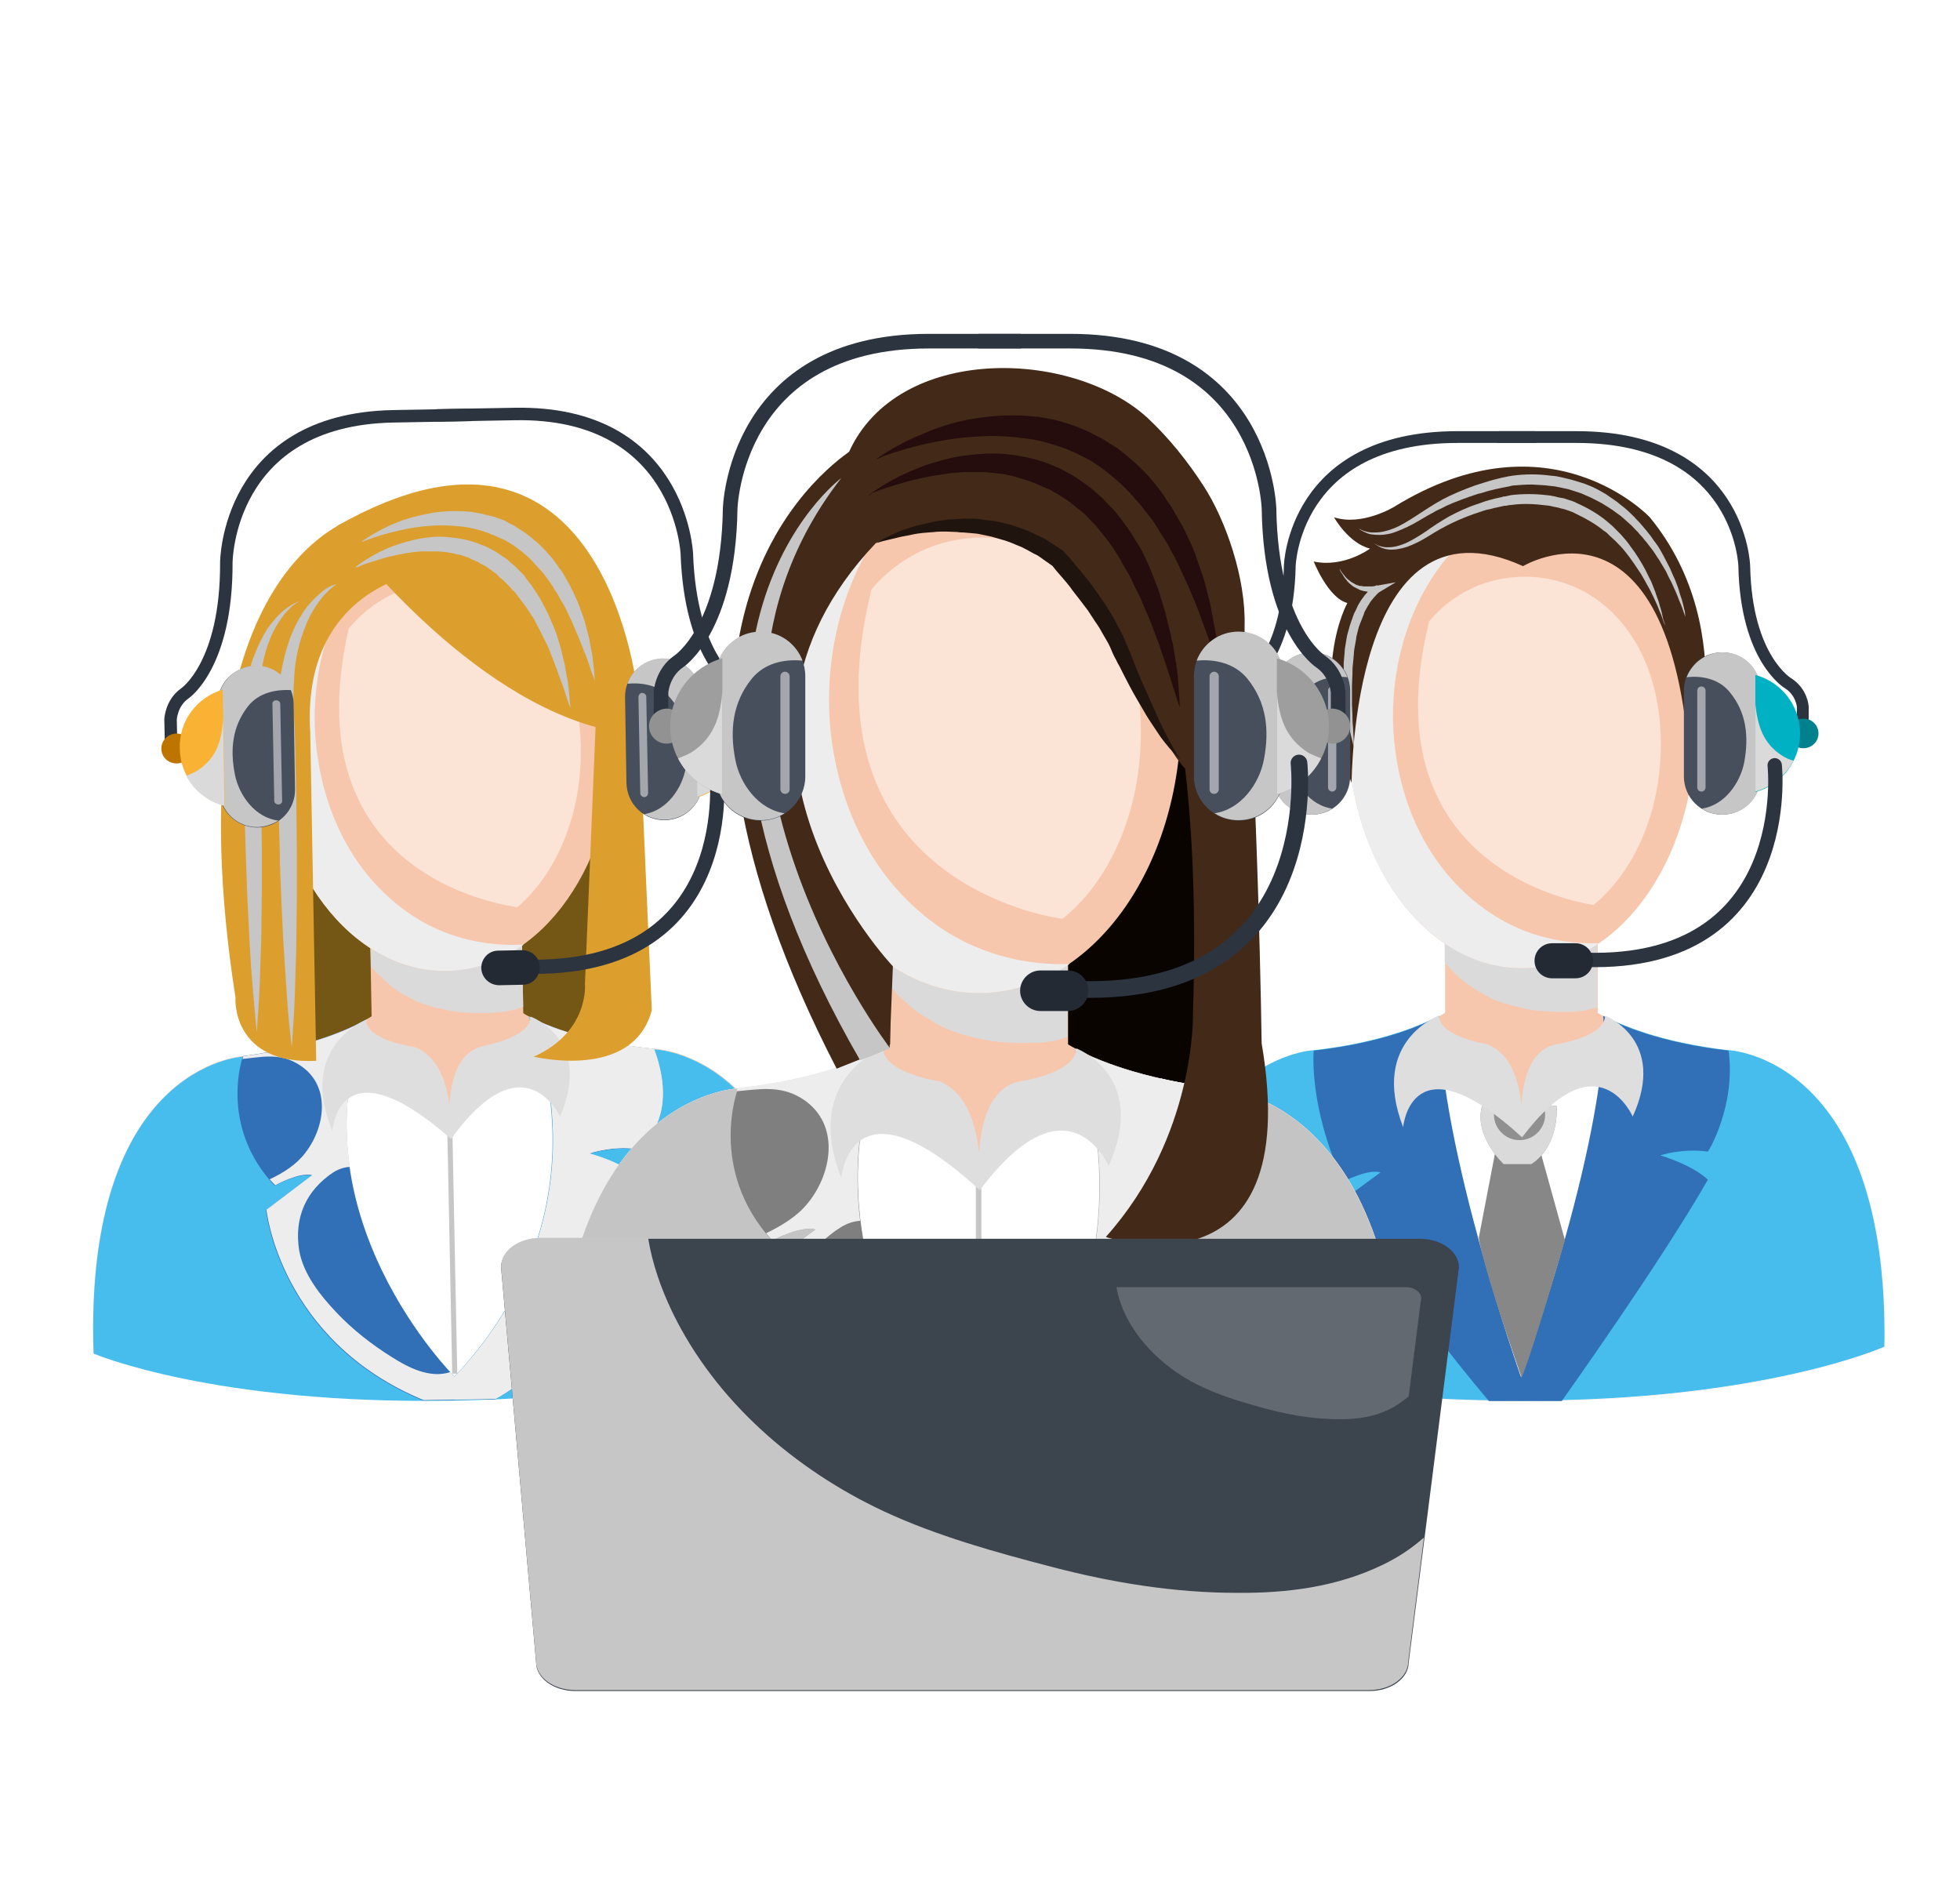 <?xml version="1.0" encoding="utf-8"?>
<!-- Generator: Adobe Illustrator 26.0.1, SVG Export Plug-In . SVG Version: 6.00 Build 0)  -->
<svg version="1.1" id="Capa_1" xmlns="http://www.w3.org/2000/svg" xmlns:xlink="http://www.w3.org/1999/xlink" x="0px" y="0px"
	 viewBox="0 0 425.2 408.9" style="enable-background:new 0 0 425.2 408.9;" xml:space="preserve">
<style type="text/css">
	.st0{fill:#FFFFFF;}
	.st1{fill:none;stroke:#2C343F;stroke-width:2.706;stroke-linecap:round;stroke-linejoin:round;stroke-miterlimit:10;}
	.st2{fill:#745615;}
	.st3{fill:#F7C7AD;}
	.st4{fill:#DADADA;}
	.st5{opacity:0.5;fill:#FFFFFF;}
	.st6{fill:#EDEDED;}
	.st7{fill:#47BDEE;}
	.st8{fill:#00B1C3;}
	.st9{fill:#316FB6;}
	.st10{fill:#C6C6C6;}
	.st11{fill:#DEDEDE;}
	.st12{fill:#DC9F2E;}
	.st13{fill:#BE7500;}
	.st14{fill:#464F5B;}
	.st15{fill:#F9B233;}
	.st16{fill:none;stroke:#2C343F;stroke-width:3.088;stroke-linecap:round;stroke-linejoin:round;stroke-miterlimit:10;}
	.st17{fill:#232A33;}
	.st18{fill:none;stroke:#2C343F;stroke-width:2.555;stroke-linecap:round;stroke-linejoin:round;stroke-miterlimit:10;}
	.st19{fill:#878787;}
	.st20{fill:#909091;}
	.st21{fill:#432918;}
	.st22{fill:#00818D;}
	.st23{fill:none;stroke:#2C343F;stroke-width:3.112;stroke-linecap:round;stroke-linejoin:round;stroke-miterlimit:10;}
	.st24{fill:none;stroke:#2C343F;stroke-width:3.172;stroke-linecap:round;stroke-linejoin:round;stroke-miterlimit:10;}
	.st25{fill:#0A0400;}
	.st26{fill:#C4C4C4;}
	.st27{fill:#7F7F80;}
	.st28{fill:#20150E;}
	.st29{fill:#250D0D;}
	.st30{fill:#929292;}
	.st31{fill:#9E9E9E;}
	.st32{fill:none;stroke:#2C343F;stroke-width:3.619;stroke-linecap:round;stroke-linejoin:round;stroke-miterlimit:10;}
	.st33{fill:#3C444E;}
	.st34{opacity:0.2;fill:#FFFFFF;}
</style>
<rect x="0" y="0" class="st0" width="425.2" height="408.9"/>
<g>
	<g>
		<path class="st1" d="M162.5,158.5l-0.1-4.7c0,0-0.3-3.5-3.3-5.6c0,0-9.3-5.7-10.1-28.1c0,0-1.3-31-37.4-30.3l-16.8,0.3"/>
		<path class="st1" d="M37.1,160.8l-0.1-4.7c0,0,0.1-3.6,3.1-5.7c0,0,9.1-6.1,9-28.4c0,0,0.1-31,36.2-31.7l16.8-0.3"/>
	</g>
	<g>
		<g>
			
				<rect x="61.6" y="156.7" transform="matrix(1 -1.852288e-02 1.852288e-02 1 -3.62 1.846)" class="st2" width="72.4" height="79.3"/>
			<path class="st3" d="M141.9,227.5c-18.1-1.7-27.1-6.9-28.7-7.9L81,220.2c-1.5,1-10.3,6.5-28.4,8.9c0,0-34.4,1.9-32.3,64.4
				c0,0,26.2,11.2,78.3,10.2c52.2-0.9,77.9-13,77.9-13C176.4,228.2,141.9,227.5,141.9,227.5z"/>
			<path class="st0" d="M52.6,229.2c0,0-34.4,1.9-32.3,64.4c0,0,26.2,11.2,78.3,10.2c52.2-0.9,77.9-13,77.9-13
				c-0.2-62.5-34.7-63.2-34.7-63.2s-33.6-1.8-44.4,12.7C97.5,240.2,86.5,222.9,52.6,229.2z"/>
			<g>
				
					<rect x="80.5" y="202.6" transform="matrix(1 -1.852654e-02 1.852654e-02 1 -3.958 1.834)" class="st3" width="32.9" height="23.9"/>
				<path class="st4" d="M80.5,209.7L80.5,209.7c0.4,0.4,0.7,0.8,1.1,1.2c1,1,2.1,2,3.3,3c0,0,0.1,0.1,0.1,0.1
					c0.4,0.3,0.8,0.5,1.1,0.8c0.6,0.4,1.2,0.8,1.8,1.1c0.9,0.5,1.8,1,2.7,1.4c0.3,0.1,1.2,0.5,1.4,0.5c0.9,0.3,1.8,0.6,2.7,0.8
					c0.9,0.2,1.9,0.4,2.8,0.6c-0.2,0,2.5,0.4,1.8,0.3c2.2,0.2,4.5,0.3,6.7,0.2c1,0,1.9-0.1,2.9-0.2c0.3,0,1.7-0.3,1.9-0.3
					c0.9-0.2,1.8-0.5,2.7-0.8l-0.3-16.3l-32.9,0.6L80.5,209.7C80.5,209.8,80.6,209.8,80.5,209.7z"/>
			</g>
			<path class="st3" d="M133.4,158.6c0.5,28.3-15.8,51.6-36.5,52C76.3,211,59.1,188.4,58.6,160c-0.5-28.3,15.9-46.4,36.6-46.8
				C115.8,112.9,132.9,130.3,133.4,158.6z"/>
			<path class="st5" d="M75.6,136.6c0-0.1,0-0.1,0-0.2c5.2-6.3,12.4-9.9,20.5-10c16.1-0.3,29.5,13.3,29.9,35.5
				c0.3,14.7-5.3,27.7-13.8,34.9C112.1,196.6,63.1,191.7,75.6,136.6z"/>
			<path class="st6" d="M90.9,199.5c-12.9-7.8-20.1-21.3-22.1-36c-1.9-13.8,1.3-29.1,9.9-40.1c3-3.8,6.8-7.1,11-9.6
				c-18,3.2-31.6,20.5-31.1,46.2c0.5,28.3,17.7,51,38.4,50.6c6-0.1,11.6-2.2,16.6-5.7C105.7,205.3,97.8,203.6,90.9,199.5z"/>
			<path class="st7" d="M79.4,221.2c-3.5,2-12,6-26.8,8c0,0-34.4,1.9-32.3,64.4c0,0,26.2,11.2,78.3,10.2c52.2-0.9,77.9-13,77.9-13
				c-0.2-62.5-34.7-63.2-34.7-63.2c-14.8-1.4-23.6-5.1-27.1-7c0,0,19.1,40.6-16.2,78.1C98.5,298.7,63,263.4,79.4,221.2z"/>
			<path class="st8" d="M69,251.1c0,0.1,0,0.2,0,0.2c0.1,0.6,0.3,1.3,0.4,1.9c0.1,0,0.2-0.1,0.3-0.1C69.5,252.5,69.2,251.8,69,251.1
				z"/>
			<path class="st9" d="M141.9,227.5c-14.8-1.4-23.6-5.1-27.1-7c0,0,19.1,40.6-16.2,78.1c0,0-35.5-35.3-19.1-77.5
				c-3.5,2-12,6-26.8,8c0,0-5.4,15,6.9,28.1c0,0,5.2-2.9,8-2.2l-9.9,7.5c0,0,2.9,28.4,34.1,41.3l15.7-0.3c0,0,26.6-13.6,30.6-48.2
				c0,0-2.5-2.8-10.3-5c0,0,4.7-1.7,10.2-1C137.9,249.3,147.9,243.8,141.9,227.5z"/>
			<path class="st6" d="M141.9,227.5c-14.8-1.4-23.6-5.1-27.1-7c0,0,19.1,40.6-16.2,78.1c0,0-0.3-0.3-0.9-1c0,0,0,0,0,0
				c-4.4,1.5-9.2-1-12.8-3.3c-4.3-2.7-8.4-5.9-11.9-9.6c-3.5-3.7-7.2-8.3-8.1-13.5c-1.1-7,1.4-12.9,7.4-16.9
				c1.1-0.7,2.3-1.1,3.6-1.2c-1.4-9.8-0.8-20.7,3.7-32c-3.5,2-12,6-26.8,8c0,0-0.1,0.2-0.2,0.6c4-0.4,7.8-1.3,11.7,0.9
				c7.6,4.2,6.5,13.6,1.9,19.5c-1.9,2.5-4.7,4.3-7.7,5.7c0.4,0.4,0.8,0.9,1.2,1.3c0,0,5.2-2.9,8-2.2l-9.9,7.5
				c0,0,2.9,28.4,34.1,41.3l15.7-0.3c0,0,26.6-13.6,30.6-48.2c0,0-2.5-2.8-10.3-5c0,0,4.7-1.7,10.2-1
				C137.9,249.3,147.9,243.8,141.9,227.5z"/>
			<path class="st6" d="M141.9,227.5c-4.2-0.4-7.9-1-11.1-1.6c0.8,2,1.3,4,1.5,6.1c0.3,4.9-1.2,10.4-4.8,13.8
				c-2.2,2.1-4.8,3.6-7.5,4.6c0,0.2,0,0.5,0,0.7c14.3,14.6-2.1,45-20.4,46.5c-0.3,0.3-0.6,0.6-0.9,1c0,0,0,0-0.1-0.1l0.1,5.1
				l8.8-0.2c0,0,26.6-13.6,30.6-48.2c0,0-2.5-2.8-10.3-5c0,0,4.7-1.7,10.2-1C137.9,249.3,147.9,243.8,141.9,227.5z"/>
			<path class="st8" d="M98.6,303.7"/>
			
				<rect x="97.5" y="240.2" transform="matrix(1 -2.026738e-02 2.026738e-02 1 -5.433 2.042)" class="st10" width="1.1" height="57.7"/>
			<path class="st11" d="M79.4,221.2c0,0-14.9,5.7-7.3,24.1c0,0,1.3-19.7,25.7,1.7c0,0,1.3-16.6-7.9-19.9
				C89.9,227.1,79.5,225.7,79.4,221.2z"/>
			<path class="st11" d="M115.1,220.5c0,0,13.6,4.9,6.4,21.7c0,0-7.8-17.1-23.7,4.9c0,0-2.7-18.2,7.1-20.2
				C104.9,226.8,115.2,225.1,115.1,220.5z"/>
			<path class="st12" d="M73.1,114.1c0,0,25.9,35.3,56.1,43.6l-2.3,55.7c0,0,1,10.4-11.1,15.8c0,0,21.6,5.3,25.6-10.1l-3-67.9
				C138.5,151.2,131.9,80.6,73.1,114.1z"/>
			<path class="st12" d="M68.6,230.1l-1.3-71.3c-1.9-30.8,23.5-34.4,23.5-34.4l-12.1-12.7c0,0-42.5,9.1-27.6,104.8
				C51,216.5,50.3,231,68.6,230.1z"/>
			<g>
				<path class="st10" d="M78.3,117.6c0,0,0.9-0.7,2.6-1.7c0.9-0.5,1.9-1.1,3.2-1.7c0.6-0.3,1.3-0.6,2.1-0.9
					c0.7-0.3,1.5-0.6,2.3-0.8c0.8-0.3,1.7-0.5,2.6-0.7c0.5-0.1,0.9-0.2,1.4-0.3c0.5-0.1,1-0.2,1.5-0.3c2-0.3,4.2-0.4,6.4-0.3
					c0.6,0,1.1,0.1,1.7,0.1c0.6,0.1,1.1,0.2,1.7,0.3c0.6,0.1,1.1,0.2,1.7,0.4l0.9,0.2l0.4,0.1l0.4,0.1c0.6,0.2,1.1,0.4,1.7,0.6
					c0.6,0.2,1.1,0.5,1.6,0.8l0.8,0.4c0.3,0.1,0.5,0.3,0.8,0.5l1.6,1c1.9,1.4,3.8,3,5.3,4.8c0.4,0.4,0.8,0.9,1.1,1.3
					c0.3,0.5,0.7,0.9,1,1.4c0.3,0.5,0.7,0.9,1,1.4c0.3,0.5,0.6,1,0.8,1.4c0.3,0.5,0.5,0.9,0.8,1.4c0.2,0.5,0.5,1,0.7,1.4
					c0.4,1,0.9,1.9,1.2,2.8c0.3,0.9,0.7,1.8,1,2.7c0.3,0.9,0.5,1.8,0.7,2.6c0.2,0.8,0.5,1.6,0.6,2.4c0.1,0.8,0.3,1.5,0.4,2.2
					c0.1,0.7,0.3,1.3,0.3,1.9c0.1,0.6,0.1,1.1,0.2,1.6c0.1,1,0.2,1.8,0.2,2.3c0,0.5,0.1,0.8,0.1,0.8s-0.1-0.3-0.3-0.8
					c-0.2-0.5-0.5-1.2-0.8-2.2c-0.2-0.5-0.3-1-0.5-1.5c-0.2-0.6-0.4-1.2-0.7-1.8c-0.5-1.3-1-2.7-1.7-4.2c-0.3-0.8-0.7-1.6-1-2.4
					c-0.4-0.8-0.8-1.6-1.2-2.5c-0.4-0.9-0.9-1.7-1.4-2.5c-0.2-0.4-0.5-0.9-0.7-1.3c-0.3-0.4-0.6-0.8-0.8-1.3
					c-0.3-0.4-0.6-0.8-0.9-1.3c-0.3-0.4-0.6-0.8-0.9-1.2c-0.3-0.4-0.6-0.8-1-1.2c-0.4-0.4-0.7-0.8-1.1-1.2c-1.4-1.6-3-2.9-4.7-4.1
					l-1.3-0.8c-0.2-0.1-0.4-0.3-0.7-0.4l-0.7-0.3l-0.7-0.3c-0.2-0.1-0.5-0.3-0.7-0.3c-0.5-0.2-1-0.4-1.4-0.6
					c-1.9-0.7-3.9-1.2-5.9-1.4c-2-0.2-3.9-0.3-5.8-0.2c-1.9,0.1-3.6,0.3-5.3,0.6c-3.3,0.6-6,1.4-7.8,2c-0.9,0.3-1.7,0.6-2.2,0.8
					C78.5,117.5,78.3,117.6,78.3,117.6z"/>
			</g>
			<g>
				<path class="st10" d="M77,123.1c0,0,0.8-0.7,2.4-1.7c0.8-0.5,1.8-1.1,3-1.7c1.2-0.6,2.6-1.2,4.2-1.7c1.6-0.5,3.3-1,5.3-1.3
					c1.9-0.3,4-0.4,6.1-0.1c2.1,0.2,4.4,0.7,6.5,1.6l0.8,0.3c0.3,0.1,0.5,0.3,0.8,0.4c0.5,0.3,1,0.5,1.5,0.8c0.9,0.7,2,1.2,2.8,2
					c0.4,0.4,0.9,0.7,1.3,1.1l1.2,1.2l0.6,0.6c0.2,0.2,0.4,0.4,0.5,0.7c0.3,0.4,0.7,0.9,1,1.3c0.4,0.4,0.6,0.9,1,1.4
					c0.3,0.5,0.6,0.9,0.9,1.4l0.2,0.3l0.2,0.4c0.1,0.2,0.3,0.5,0.4,0.7c0.2,0.5,0.5,0.9,0.7,1.4c0.3,0.5,0.5,0.9,0.7,1.4
					c0.2,0.5,0.4,0.9,0.6,1.4c0.2,0.5,0.4,0.9,0.6,1.4c0.2,0.5,0.3,0.9,0.5,1.4c0.1,0.4,0.3,0.9,0.4,1.3c0.1,0.4,0.3,0.9,0.4,1.3
					c0.2,0.9,0.4,1.7,0.6,2.5c0.1,0.4,0.2,0.8,0.3,1.2c0.1,0.4,0.1,0.8,0.2,1.1c0.1,0.7,0.2,1.4,0.4,2.1c0.2,1.3,0.3,2.5,0.4,3.4
					c0.1,0.9,0.1,1.7,0.2,2.2c0,0.5,0.1,0.8,0.1,0.8s-0.1-0.3-0.3-0.7c-0.2-0.5-0.4-1.2-0.7-2.1c-0.3-0.9-0.6-2-1.1-3.2
					c-0.2-0.6-0.5-1.3-0.7-1.9c-0.1-0.3-0.2-0.7-0.4-1.1c-0.1-0.4-0.3-0.7-0.4-1.1c-0.3-0.7-0.6-1.5-0.9-2.3
					c-0.3-0.8-0.7-1.6-1.1-2.4c-0.2-0.4-0.4-0.8-0.6-1.2c-0.2-0.4-0.4-0.8-0.6-1.2c-0.2-0.4-0.4-0.8-0.7-1.3
					c-0.2-0.4-0.4-0.9-0.7-1.3c-0.3-0.4-0.5-0.8-0.8-1.2l-0.4-0.6l-0.2-0.3l-0.2-0.3c-0.3-0.4-0.6-0.8-0.9-1.2
					c-0.3-0.4-0.6-0.8-0.9-1.2c-0.3-0.4-0.6-0.8-1-1.1c-0.2-0.2-0.3-0.4-0.5-0.6l-0.5-0.5l-1.1-1.1c-0.4-0.3-0.8-0.6-1.1-1
					c-0.7-0.7-1.6-1.2-2.4-1.8c-0.4-0.3-0.9-0.5-1.3-0.7c-0.2-0.1-0.4-0.2-0.6-0.4l-0.7-0.3c-0.5-0.2-0.9-0.4-1.3-0.6
					c-0.5-0.2-0.9-0.3-1.4-0.5c-0.5-0.2-0.9-0.2-1.4-0.3c-0.2-0.1-0.5-0.1-0.7-0.2c-0.2,0-0.5-0.1-0.7-0.1c-0.5-0.1-0.9-0.2-1.4-0.2
					c-0.5,0-0.9-0.1-1.4-0.1c-0.5,0-0.9,0-1.4,0c-0.4,0-0.9,0-1.3,0c-1.8,0-3.4,0.3-5,0.6c-1.5,0.3-2.9,0.6-4.2,1
					c-1.2,0.4-2.3,0.7-3.2,1c-0.9,0.3-1.6,0.6-2,0.8C77.2,123,77,123.1,77,123.1z"/>
			</g>
			<path class="st10" d="M73.1,126.7c0,0-0.4,0.2-1,0.7c-0.6,0.5-1.4,1.2-2.3,2.3c-0.9,1.1-1.8,2.5-2.7,4.2c-0.8,1.7-1.6,3.8-2.2,6
				c-0.6,2.3-1,4.8-1.1,7.5c-0.2,2.7-0.2,5.6,0,8.6c0.2,3.1,0.3,6.2,0.3,9.4c0.1,3.2,0.2,6.5,0.2,9.7c0,3.2,0.1,6.5,0.1,9.7
				c0,3.2,0,6.3,0,9.4c0,3-0.1,6-0.1,8.8c0,2.8-0.1,5.4-0.2,7.9c-0.1,4.9-0.3,8.9-0.5,11.8c-0.2,2.8-0.3,4.5-0.3,4.5
				s-0.2-1.6-0.5-4.5c-0.3-2.8-0.6-6.9-0.9-11.8c-0.2-2.4-0.3-5.1-0.5-7.9c-0.1-2.8-0.3-5.7-0.4-8.8c-0.1-3-0.3-6.2-0.3-9.4
				c-0.1-3.2-0.2-6.5-0.2-9.7c0-3.2-0.1-6.5-0.1-9.7c-0.1-3.2,0-6.4-0.1-9.4c0-0.8,0-1.6,0-2.3c0-0.8,0-1.5,0.1-2.3
				c0.1-1.5,0.2-3,0.4-4.4c0.2-1.4,0.5-2.8,0.8-4.1c0.3-1.3,0.7-2.6,1.1-3.8c0.8-2.4,1.9-4.5,3-6.2c1.1-1.7,2.4-3,3.5-4
				c1.1-1,2.1-1.6,2.8-1.9C72.7,126.8,73.1,126.7,73.1,126.7z"/>
			<path class="st10" d="M64.9,130.4c0,0-0.3,0.2-0.9,0.6c-0.6,0.4-1.3,1.1-2.2,2.1c-0.8,1-1.7,2.3-2.5,3.9c-0.8,1.6-1.5,3.5-2,5.6
				c-0.5,2.1-0.9,4.5-1.1,7c-0.2,2.5-0.1,5.2,0,8c0.2,2.9,0.3,5.8,0.3,8.8c0.1,3,0.1,6,0.2,9c0,3,0.1,6,0.1,9c0,3,0,5.9,0,8.7
				c0,2.8-0.1,5.6-0.1,8.2c0,2.6-0.1,5.1-0.2,7.3c-0.1,4.5-0.3,8.3-0.5,11c-0.1,1.3-0.2,2.4-0.2,3.1c0,0.7-0.1,1.1-0.1,1.1
				s0-0.4-0.1-1.1c-0.1-0.7-0.2-1.7-0.3-3.1c-0.2-2.6-0.6-6.4-0.9-10.9c-0.1-2.3-0.3-4.7-0.4-7.3c-0.1-2.6-0.3-5.3-0.4-8.2
				c-0.1-2.8-0.2-5.8-0.3-8.7c-0.1-3-0.2-6-0.2-9c0-3-0.1-6-0.1-9c-0.1-3,0-5.9-0.1-8.7c-0.1-2.9,0.1-5.7,0.5-8.4
				c0.2-1.3,0.4-2.6,0.7-3.8c0.3-1.2,0.6-2.4,1.1-3.5c0.8-2.2,1.8-4.1,2.8-5.7c1.1-1.6,2.2-2.8,3.2-3.7c1-0.9,1.9-1.4,2.6-1.8
				C64.6,130.5,64.9,130.4,64.9,130.4z"/>
		</g>
		<g>
			<path class="st13" d="M164.7,160c0,1.8-1.4,3.2-3.2,3.3l0,0c-1.8,0-3.3-1.4-3.3-3.2l0,0c0-1.8,1.4-3.2,3.2-3.3l0,0
				C163.2,156.8,164.6,158.2,164.7,160L164.7,160z"/>
			<g>
				<path class="st14" d="M135.6,151.3c-0.1-4.5,3.5-8.3,8.1-8.4l0,0c4.6-0.1,8.3,3.5,8.4,8.1l0.3,18.5c0.1,4.5-3.5,8.3-8.1,8.4l0,0
					c-4.6,0.1-8.3-3.5-8.4-8.1L135.6,151.3z"/>
				<path class="st10" d="M145.5,151.5c3.7,4.3,4.2,9.5,3.3,14.9c-0.8,4.7-4.2,9.4-9,10.2c1.3,0.8,2.8,1.2,4.5,1.2
					c4.6-0.1,8.2-3.8,8.1-8.4l-0.3-18.5c-0.1-4.5-3.8-8.1-8.4-8.1c-3.6,0.1-6.5,2.4-7.6,5.5C139.5,148,143.2,148.7,145.5,151.5z"/>
				<path class="st5" d="M138.5,151.2c0-0.5,0.4-0.9,0.8-0.9l0,0c0.5,0,0.9,0.4,0.9,0.8l0.4,20.9c0,0.5-0.4,0.9-0.8,0.9l0,0
					c-0.5,0-0.9-0.4-0.9-0.8L138.5,151.2z"/>
			</g>
			<g>
				<path class="st15" d="M150.9,147.7l0.5,25.2c5.5-1.6,9.5-6.8,9.4-12.8C160.7,154.1,156.5,149.1,150.9,147.7z"/>
				<path class="st4" d="M156.9,164.9c-4.3-2.6-5.4-6.4-5.9-11l0.3,18.9c3.6-1.1,6.5-3.6,8.1-6.8
					C158.6,165.8,157.7,165.4,156.9,164.9z"/>
			</g>
			<path class="st16" d="M155.4,167c0,0,5.5,43-39.9,42.7"/>
			<path class="st17" d="M117.1,209.8c0,2.1-1.6,3.8-3.7,3.8l-5.1,0.1c-2.1,0-3.8-1.6-3.9-3.7l0,0c0-2.1,1.6-3.8,3.7-3.8l5.1-0.1
				C115.4,206.1,117.1,207.7,117.1,209.8L117.1,209.8z"/>
			<path class="st13" d="M35,162.4c0,1.8,1.5,3.2,3.3,3.2l0,0c1.8,0,3.2-1.5,3.2-3.3l0,0c0-1.8-1.5-3.2-3.3-3.2l0,0
				C36.4,159.2,35,160.6,35,162.4L35,162.4z"/>
			<g>
				<path class="st14" d="M63.7,152.6c-0.1-4.5-3.8-8.1-8.4-8.1l0,0c-4.6,0.1-8.2,3.8-8.1,8.4l0.3,18.5c0.1,4.5,3.8,8.1,8.4,8.1l0,0
					c4.6-0.1,8.2-3.8,8.1-8.4L63.7,152.6z"/>
				<path class="st10" d="M53.8,153.2c-3.5,4.5-3.9,9.6-2.8,15c1,4.6,4.5,9.2,9.4,9.8c-1.3,0.8-2.8,1.3-4.4,1.4
					c-4.6,0.1-8.3-3.5-8.4-8.1l-0.3-18.5c-0.1-4.5,3.5-8.3,8.1-8.4c3.6-0.1,6.6,2.1,7.8,5.3C59.7,149.5,56.1,150.3,53.8,153.2z"/>
				<path class="st5" d="M60.8,152.7c0-0.5-0.4-0.8-0.9-0.8l0,0c-0.5,0-0.9,0.4-0.8,0.9l0.4,20.9c0,0.5,0.4,0.8,0.9,0.8l0,0
					c0.5,0,0.9-0.4,0.8-0.9L60.8,152.7z"/>
			</g>
			<g>
				<path class="st15" d="M48.3,149.6l0.5,25.2c-5.6-1.4-9.7-6.4-9.8-12.4C38.8,156.3,42.8,151.2,48.3,149.6z"/>
				<path class="st4" d="M42.9,167.1c4.2-2.8,5.2-6.6,5.5-11.2l0.3,18.9c-3.6-0.9-6.6-3.3-8.3-6.5C41.3,167.9,42.1,167.6,42.9,167.1
					z"/>
			</g>
		</g>
	</g>
</g>
<g>
	<g>
		<path class="st18" d="M391.1,157.5v-4.2c0,0-0.2-3.2-3.2-5.1c0,0-9.1-5.3-9.5-25.4c0,0-0.7-28-36.4-28h-16.7"/>
		<path class="st18" d="M267.1,157.5v-4.2c0,0,0.2-3.2,3.2-5.1c0,0,9.1-5.3,9.5-25.4c0,0,0.7-28,36.4-28h16.7"/>
	</g>
	<path class="st3" d="M375,227.9c-18.2-2.1-27.2-7.4-28.7-8.4h-32.5c-1.5,1-10.5,6.4-28.7,8.4c0,0-34.7,1.3-33.8,64.3
		c0,0,26.1,11.8,78.8,11.7c52.6,0.1,78.8-11.7,78.8-11.7C409.8,229.2,375,227.9,375,227.9z"/>
	<path class="st0" d="M285.1,227.9c0,0-34.7,1.3-33.8,64.3c0,0,26.1,11.8,78.8,11.7c52.6,0.1,78.8-11.7,78.8-11.7
		c1-63-33.8-64.3-33.8-64.3s-33.8-2.4-45,12C330.1,239.9,319.3,222.1,285.1,227.9z"/>
	<rect x="313.5" y="201.9" class="st3" width="33.1" height="24.1"/>
	<path class="st4" d="M313.5,208.8L313.5,208.8c0.4,0.4,0.7,0.9,1.1,1.3c1,1.1,2.1,2.1,3.3,3c0,0,0.1,0.1,0.1,0.1
		c0.4,0.3,0.8,0.5,1.1,0.8c0.6,0.4,1.2,0.8,1.8,1.1c0.9,0.5,1.8,1,2.7,1.5c0.3,0.1,1.2,0.5,1.4,0.6c0.9,0.3,1.8,0.6,2.7,0.8
		c0.9,0.2,1.9,0.5,2.8,0.7c-0.2,0,2.5,0.4,1.8,0.4c2.2,0.2,4.5,0.4,6.7,0.4c1,0,1.9,0,2.9-0.1c0.3,0,1.7-0.2,1.9-0.2
		c0.9-0.2,1.8-0.5,2.7-0.7v-16.4h-33.1V208.8C313.6,208.8,313.6,208.9,313.5,208.8z"/>
	<path class="st3" d="M367.8,158.3c0,28.6-16.9,51.7-37.7,51.7c-20.8,0-37.7-23.1-37.7-51.7c0-28.6,16.9-46.4,37.7-46.4
		C350.9,111.9,367.8,129.8,367.8,158.3z"/>
	<path class="st5" d="M310,135c0-0.1,0-0.1,0-0.2c5.3-6.3,12.7-9.7,20.8-9.7c16.3,0,29.5,14,29.5,36.3c0,14.9-5.9,27.8-14.6,34.9
		C345.7,196.2,296.4,190.3,310,135z"/>
	<path class="st6" d="M324.2,198.6c-12.8-8.1-19.9-21.8-21.6-36.6c-1.7-13.9,1.9-29.3,10.7-40.3c3.1-3.8,7-7,11.3-9.4
		c-18.2,2.9-32.2,20-32.2,46c0,28.6,16.9,51.7,37.7,51.7c6,0,11.8-2,16.8-5.4C339,204.8,331.1,203,324.2,198.6z"/>
	<path class="st7" d="M312.2,220.3c-3.5,1.9-12.2,5.8-27.2,7.5c0,0-34.7,1.3-33.8,64.3c0,0,26.1,11.8,78.8,11.7
		c52.6,0.1,78.8-11.7,78.8-11.7c1-63-33.8-64.3-33.8-64.3c-14.9-1.7-23.6-5.6-27.2-7.5c0,0,18.5,41.3-17.8,78.4
		C330.1,298.8,294.9,262.6,312.2,220.3z"/>
	<path class="st8" d="M301.2,250.3c0,0.1,0,0.2,0,0.2c0.1,0.6,0.3,1.3,0.4,1.9c0.1,0,0.2-0.1,0.3-0.1
		C301.6,251.7,301.4,251,301.2,250.3z"/>
	<path class="st9" d="M375,227.9c-14.9-1.7-23.6-5.6-27.2-7.5c0,0,2.6,19.5-17.8,78.4c0,0-17.7-49.9-17.8-78.4
		c-3.5,1.9-12.2,5.8-27.2,7.5c0,0-1.2,12,6.4,28.4c0,0,5.3-2.8,8.1-2l-8.2,6c0,0,12.8,21.3,31.7,43.6h15.8c0,0,21.4-30,31.7-48
		c0,0-2.5-2.8-10.3-5.3c0,0,4.8-1.6,10.3-0.8C370.6,249.8,376.6,239.9,375,227.9z"/>
	<path class="st8" d="M330.1,303.8"/>
	<path class="st19" d="M330.1,298.8c-8.8-25.1-9.3-30.3-9.3-30.3l3.5-18.2l10.1,0.3l5.1,18.4C339.5,268.9,332.6,292.9,330.1,298.8z"
		/>
	<path class="st20" d="M321.5,239.9h16.2c0,0,0.7,8.6-5.5,12.6h-6C326.2,252.5,319.7,246.4,321.5,239.9z"/>
	<path class="st4" d="M337.7,239.9h-2.9c0.2,0.6,0.4,1.2,0.4,1.9c0,3-2.5,5.5-5.5,5.5h-0.1c-3,0-5.5-2.5-5.5-5.5
		c0-0.7,0.1-1.3,0.4-1.9h-3c-1.8,6.6,4.7,12.6,4.7,12.6h6C338.4,248.5,337.7,239.9,337.7,239.9z"/>
	<path class="st21" d="M330.4,122.8c0,0,33.2-19.8,36.4,47c0,0,11.6-32.6-8.9-57.6c0,0-21.6-23.1-55.4-2.3c0,0-7,4.3-13.1,2.3
		c0,0,3.1,5.6,7.8,6.8c0,0-5.6,4.2-12.2,2.8c0,0,3.1,7.9,7.3,9c0,0-8.5,14.9,0.9,39C293.3,169.9,293,105.8,330.4,122.8z"/>
	<path class="st10" d="M365.6,133.8c0,0-0.1-0.3-0.3-0.9c-0.2-0.6-0.5-1.5-1-2.6c-0.4-1.1-1-2.5-1.7-4c-0.4-0.7-0.8-1.5-1.2-2.4
		c-0.5-0.8-1-1.7-1.5-2.5c-0.6-0.8-1.1-1.8-1.8-2.6c-0.3-0.4-0.7-0.9-1-1.3c-0.4-0.4-0.7-0.9-1.1-1.3c-0.2-0.2-0.4-0.4-0.6-0.7
		c-0.2-0.2-0.4-0.4-0.6-0.6c-0.4-0.4-0.8-0.9-1.3-1.3c-0.9-0.8-1.8-1.7-2.9-2.4c-1-0.8-2.1-1.4-3.2-2.1c-1.1-0.6-2.3-1.2-3.5-1.7
		L343,107c-0.3-0.1-0.6-0.2-0.9-0.3c-0.6-0.2-1.3-0.4-1.9-0.6c-0.6-0.1-1.3-0.3-1.9-0.4l-0.5-0.1l-0.5-0.1c-0.3,0-0.7-0.1-1-0.1
		c-1.3-0.2-2.7-0.2-4-0.3c-1.3,0-2.7,0.1-3.9,0.2c-0.3,0-0.6,0.1-1,0.2l-0.5,0.1l-0.5,0.1c-0.7,0.1-1.3,0.3-2,0.4
		c-0.6,0.2-1.3,0.3-1.9,0.5c-0.6,0.2-1.2,0.4-1.8,0.5c-2.4,0.8-4.7,1.6-6.9,2.6c-0.5,0.3-1,0.5-1.6,0.8c-0.5,0.2-1,0.5-1.5,0.8
		c-1,0.5-1.9,1.1-2.8,1.6c-1.8,1.1-3.6,1.9-5.2,2.5c-1.6,0.6-3.2,0.7-4.4,0.6c-0.3,0-0.6-0.1-0.9-0.1c-0.3-0.1-0.5-0.1-0.7-0.2
		c-0.4-0.2-0.8-0.3-1.1-0.5c-0.6-0.3-0.8-0.5-0.8-0.5s0.3,0.1,0.9,0.4c0.3,0.1,0.7,0.2,1.1,0.3c0.2,0,0.5,0.1,0.7,0.1
		c0.3,0,0.5,0,0.8,0c1.2,0,2.6-0.3,4.1-0.9c1.5-0.6,3.1-1.6,4.8-2.7c1.7-1.1,3.6-2.4,5.8-3.6c2.1-1.1,4.5-2.1,7-3
		c0.6-0.2,1.3-0.4,1.9-0.6c0.6-0.2,1.3-0.4,2-0.6c0.7-0.2,1.3-0.3,2-0.5l0.5-0.1l0.5-0.1c0.3-0.1,0.7-0.1,1.1-0.2
		c1.4-0.2,2.8-0.3,4.3-0.3c1.4,0,2.8,0.1,4.3,0.3c0.4,0,0.7,0.1,1,0.1l0.5,0.1l0.5,0.1c0.7,0.2,1.4,0.3,2.1,0.5
		c0.7,0.2,1.4,0.4,2,0.6c0.3,0.1,0.7,0.2,1,0.3l1,0.4c1.3,0.5,2.5,1.2,3.7,1.9c1.1,0.8,2.3,1.5,3.3,2.4c1.1,0.8,2,1.7,2.9,2.6
		c0.4,0.5,0.9,0.9,1.3,1.4c0.2,0.2,0.4,0.5,0.6,0.7c0.2,0.2,0.4,0.5,0.6,0.7c0.4,0.5,0.7,0.9,1.1,1.4c0.3,0.5,0.7,1,1,1.4
		c0.7,0.9,1.2,1.9,1.7,2.8c0.5,0.9,0.9,1.8,1.4,2.7c0.4,0.9,0.7,1.7,1.1,2.5c0.3,0.8,0.6,1.5,0.8,2.2c0.2,0.7,0.4,1.4,0.6,1.9
		c0.4,1.2,0.5,2.1,0.7,2.7C365.6,133.4,365.6,133.8,365.6,133.8z"/>
	<path class="st10" d="M361.2,135.7c0,0-0.1-0.3-0.3-0.8c-0.2-0.5-0.4-1.4-0.9-2.4c-0.2-0.5-0.4-1.1-0.7-1.7
		c-0.3-0.6-0.5-1.2-0.9-1.9c-0.3-0.7-0.7-1.4-1.1-2.1c-0.4-0.7-0.8-1.5-1.3-2.3c-1-1.5-2.1-3.2-3.4-4.8c-0.6-0.8-1.4-1.6-2.2-2.4
		c-0.4-0.4-0.8-0.7-1.2-1.1c-0.2-0.2-0.4-0.4-0.6-0.6c-0.2-0.2-0.4-0.3-0.7-0.5c-1.7-1.4-3.8-2.6-5.9-3.6l-0.8-0.4
		c-0.3-0.1-0.5-0.2-0.8-0.3c-0.6-0.2-1.1-0.4-1.7-0.5c-0.6-0.2-1.2-0.3-1.7-0.4c-0.3-0.1-0.6-0.1-0.9-0.2l-0.9-0.1
		c-2.3-0.3-4.8-0.4-7.1-0.1c-0.3,0-0.6,0.1-0.9,0.1l-0.4,0.1l-0.2,0l-0.2,0c-0.6,0.1-1.2,0.3-1.8,0.4c-0.6,0.1-1.1,0.3-1.7,0.4
		c-0.6,0.1-1.1,0.3-1.7,0.5c-2.2,0.7-4.2,1.5-6.1,2.4c-1.9,0.9-3.6,1.9-5.2,2.9c-1.6,1-3.2,1.8-4.6,2.3c-1.5,0.5-2.9,0.7-4,0.6
		c-1.1-0.1-1.9-0.5-2.4-0.8c-0.5-0.3-0.8-0.5-0.8-0.5s0.3,0.1,0.8,0.4c0.3,0.1,0.6,0.2,1,0.3c0.2,0,0.4,0.1,0.7,0.1
		c0.2,0,0.5,0,0.7,0c1.1,0,2.3-0.3,3.7-0.9c1.3-0.6,2.8-1.5,4.3-2.5c1.5-1.1,3.2-2.2,5.1-3.3c1.9-1,4-2,6.2-2.7
		c0.6-0.2,1.1-0.4,1.7-0.6c0.6-0.2,1.2-0.3,1.8-0.5c0.6-0.1,1.2-0.3,1.8-0.4l0.2-0.1l0.3,0l0.5-0.1c0.3-0.1,0.6-0.1,0.9-0.2
		c2.5-0.3,5.1-0.3,7.7,0l0.9,0.1c0.3,0.1,0.6,0.1,1,0.2c0.6,0.2,1.3,0.3,1.9,0.4c0.6,0.2,1.2,0.4,1.8,0.6c0.3,0.1,0.6,0.2,0.9,0.4
		l0.9,0.4c2.3,1.1,4.4,2.4,6.2,4c0.2,0.2,0.5,0.4,0.7,0.6c0.2,0.2,0.4,0.4,0.6,0.6c0.4,0.4,0.8,0.8,1.2,1.2c0.8,0.9,1.5,1.7,2.1,2.6
		c1.3,1.7,2.4,3.5,3.3,5.2c0.4,0.8,0.8,1.7,1.2,2.4c0.3,0.8,0.6,1.5,0.9,2.3c0.2,0.7,0.5,1.4,0.7,2c0.2,0.6,0.3,1.2,0.5,1.7
		c0.3,1,0.4,1.9,0.6,2.5C361.2,135.4,361.2,135.7,361.2,135.7z"/>
	<path class="st10" d="M290.6,123.3c0.2,0.4,0.4,0.8,0.7,1.1c0.1,0.2,0.3,0.3,0.4,0.5c0.1,0.2,0.3,0.3,0.4,0.5
		c0.2,0.1,0.3,0.3,0.5,0.4l0.5,0.4l0.5,0.3c0.2,0.1,0.4,0.2,0.5,0.3c0.2,0.1,0.4,0.1,0.6,0.2c0.2,0.1,0.4,0.1,0.6,0.1l0.6,0.1l0.6,0
		l0.3,0l0.3,0l0.6,0c0.2,0,0.4-0.1,0.6-0.1l0.6-0.1l3.9-0.7l-3.5,2.1c-0.2,0.1-0.5,0.4-0.7,0.6c-0.2,0.3-0.5,0.5-0.7,0.8
		c-0.5,0.5-0.8,1.1-1.2,1.7l-0.5,0.9c-0.2,0.3-0.3,0.7-0.4,1c-0.3,0.7-0.5,1.3-0.8,2c-0.3,0.7-0.4,1.4-0.6,2.1
		c-0.1,0.4-0.2,0.7-0.2,1.1c-0.1,0.4-0.1,0.7-0.2,1.1c-0.1,0.7-0.3,1.4-0.3,2.2l-0.2,2.2c-0.1,0.7-0.1,1.5-0.1,2.2
		c0,0.7-0.1,1.5-0.1,2.2c0,0.7,0,1.5,0,2.2l0,1.1c0,0.4,0,0.8,0,1.1l0.1,2.3c0,0.8,0,1.5,0.1,2.3c0.1,1.5,0.2,3,0.2,4.6
		c-0.4-1.5-0.7-3-1.1-4.5c-0.2-0.7-0.3-1.5-0.4-2.3l-0.3-2.3c-0.1-0.8-0.2-1.5-0.2-2.3c-0.1-0.8-0.1-1.5-0.2-2.3
		c-0.1-0.8,0-1.5,0-2.3c0-0.8,0-1.5,0-2.3l0.2-2.3c0-0.8,0.2-1.5,0.3-2.3c0.1-0.4,0.1-0.8,0.2-1.2c0.1-0.4,0.2-0.8,0.3-1.1
		c0.2-0.8,0.4-1.5,0.7-2.3l0.4-1.1c0.1-0.4,0.3-0.7,0.5-1.1c0.2-0.4,0.3-0.7,0.5-1.1l0.6-1c0.5-0.7,0.9-1.3,1.5-1.9
		c0.3-0.3,0.6-0.6,0.9-0.8c0.4-0.3,0.7-0.5,1.1-0.7l0.5,1.4l-0.7,0.1c-0.2,0-0.5,0.1-0.7,0l-0.7,0l-0.3,0l-0.3-0.1l-0.7-0.1
		l-0.7-0.2c-0.2-0.1-0.4-0.2-0.6-0.3c-0.2-0.1-0.4-0.2-0.6-0.3c-0.2-0.1-0.4-0.2-0.6-0.4l-0.5-0.4c-0.2-0.2-0.3-0.3-0.5-0.5
		c-0.1-0.2-0.3-0.4-0.4-0.5c-0.3-0.4-0.5-0.7-0.7-1.1C290.8,124.1,290.7,123.7,290.6,123.3z"/>
	<path class="st11" d="M312.2,220.3c0,0-15.1,5.4-7.8,24.2c0,0,1.7-19.9,25.8,2.2c0,0,1.6-16.7-7.6-20.2
		C322.7,226.5,312.2,224.9,312.2,220.3z"/>
	<path class="st11" d="M348.2,220.3c0,0,13.6,5.2,6,21.9c0,0-7.5-17.4-24,4.5c0,0-2.3-18.4,7.5-20.2
		C337.8,226.5,348.2,224.9,348.2,220.3z"/>
	<g>
		<path class="st22" d="M394.5,159.1c0,1.8-1.5,3.2-3.3,3.2l0,0c-1.8,0-3.3-1.5-3.3-3.2l0,0c0-1.8,1.5-3.2,3.3-3.2l0,0
			C393,155.8,394.5,157.3,394.5,159.1L394.5,159.1z"/>
		<g>
			<path class="st14" d="M365.3,149.8c0-4.6,3.7-8.3,8.3-8.3l0,0c4.6,0,8.3,3.7,8.3,8.3v18.6c0,4.6-3.7,8.3-8.3,8.3l0,0
				c-4.6,0-8.3-3.7-8.3-8.3V149.8z"/>
			<path class="st10" d="M375.3,150.2c3.6,4.4,4.1,9.6,3.1,15.1c-0.9,4.7-4.4,9.4-9.2,10.1c1.3,0.8,2.8,1.3,4.5,1.3
				c4.6,0,8.3-3.7,8.3-8.3v-18.6c0-4.6-3.7-8.3-8.3-8.3c-3.6,0-6.6,2.3-7.8,5.4C369.3,146.5,373,147.3,375.3,150.2z"/>
			<path class="st5" d="M368.2,149.8c0-0.5,0.4-0.9,0.9-0.9l0,0c0.5,0,0.9,0.4,0.9,0.9v21c0,0.5-0.4,0.9-0.9,0.9l0,0
				c-0.5,0-0.9-0.4-0.9-0.9V149.8z"/>
		</g>
		<g>
			<path class="st8" d="M380.8,146.4v25.4c5.6-1.5,9.7-6.6,9.7-12.7C390.5,153,386.4,147.9,380.8,146.4z"/>
			<path class="st4" d="M386.6,163.9c-4.2-2.7-5.3-6.6-5.8-11.2v19c3.6-1,6.6-3.5,8.3-6.7C388.2,164.8,387.4,164.4,386.6,163.9z"/>
		</g>
		<path class="st23" d="M385,166c0,0,4.8,43.5-41,42.2"/>
		<path class="st17" d="M345.6,208.4c0,2.1-1.7,3.8-3.8,3.8h-5.1c-2.1,0-3.8-1.7-3.8-3.8l0,0c0-2.1,1.7-3.8,3.8-3.8h5.1
			C343.9,204.6,345.6,206.3,345.6,208.4L345.6,208.4z"/>
		<path class="st22" d="M263.7,159.1c0,1.8,1.5,3.2,3.3,3.2l0,0c1.8,0,3.3-1.5,3.3-3.2l0,0c0-1.8-1.5-3.2-3.3-3.2l0,0
			C265.2,155.8,263.7,157.3,263.7,159.1L263.7,159.1z"/>
		<g>
			<path class="st14" d="M292.9,149.8c0-4.6-3.7-8.3-8.3-8.3l0,0c-4.6,0-8.3,3.7-8.3,8.3v18.6c0,4.6,3.7,8.3,8.3,8.3l0,0
				c4.6,0,8.3-3.7,8.3-8.3V149.8z"/>
			<path class="st10" d="M282.9,150.2c-3.6,4.4-4.1,9.6-3.1,15.1c0.9,4.7,4.4,9.4,9.2,10.1c-1.3,0.8-2.8,1.3-4.5,1.3
				c-4.6,0-8.3-3.7-8.3-8.3v-18.6c0-4.6,3.7-8.3,8.3-8.3c3.6,0,6.6,2.3,7.8,5.4C288.9,146.5,285.2,147.3,282.9,150.2z"/>
			<path class="st5" d="M289.9,149.8c0-0.5-0.4-0.9-0.9-0.9l0,0c-0.5,0-0.9,0.4-0.9,0.9v21c0,0.5,0.4,0.9,0.9,0.9l0,0
				c0.5,0,0.9-0.4,0.9-0.9V149.8z"/>
		</g>
		<g>
			<path class="st8" d="M277.4,146.4v25.4c-5.6-1.5-9.7-6.6-9.7-12.7C267.7,153,271.8,147.9,277.4,146.4z"/>
			<path class="st4" d="M271.6,163.9c4.2-2.7,5.3-6.6,5.8-11.2v19c-3.6-1-6.6-3.5-8.3-6.7C270,164.8,270.8,164.4,271.6,163.9z"/>
		</g>
	</g>
</g>
<g>
	<path class="st24" d="M290.3,155.7v-5.5c0,0-0.2-4.2-3.8-6.7c0,0-10.8-6.9-11.2-33.1c0,0-0.8-36.4-43.1-36.4h-19.7"/>
	<path class="st24" d="M143.4,155.7v-5.5c0,0,0.2-4.2,3.8-6.7c0,0,10.8-6.9,11.2-33.1c0,0,0.8-36.4,43.1-36.4h19.7"/>
</g>
<rect x="184.2" y="152.2" class="st25" width="78.7" height="93"/>
<path class="st3" d="M264.7,236.1c-21.2-2.4-31.6-8.7-33.4-9.8h-37.8c-1.8,1.2-12.2,7.4-33.4,9.8c0,0-40.4,1.5-39.3,74.8
	c0,0,30.4,13.7,91.6,13.6c61.2,0.1,91.6-13.6,91.6-13.6C305.1,237.7,264.7,236.1,264.7,236.1z"/>
<path class="st0" d="M160,236.1c0,0-40.4,1.5-39.3,74.8c0,0,30.4,13.7,91.6,13.6c61.2,0.1,91.6-13.6,91.6-13.6
	c1.1-73.3-39.3-74.8-39.3-74.8s-39.4-2.8-52.3,14C212.4,250.1,199.9,229.5,160,236.1z"/>
<rect x="193.1" y="206" class="st3" width="38.6" height="28"/>
<path class="st4" d="M193.1,213.9L193.1,213.9c0.4,0.5,0.9,1,1.3,1.5c1.2,1.2,2.5,2.4,3.8,3.5c0,0,0.1,0.1,0.1,0.1
	c0.4,0.3,0.9,0.6,1.3,0.9c0.7,0.5,1.4,0.9,2.1,1.3c1,0.6,2.1,1.2,3.1,1.7c0.3,0.1,1.4,0.6,1.7,0.7c1,0.4,2.1,0.7,3.1,1
	c1.1,0.3,2.2,0.6,3.3,0.8c-0.3-0.1,2.9,0.5,2.1,0.4c2.6,0.3,5.2,0.5,7.8,0.4c1.1,0,2.2,0,3.4-0.1c0.4,0,2-0.3,2.2-0.3
	c1.1-0.2,2.1-0.5,3.2-0.9V206h-38.6V213.9C193.2,214,193.2,214.1,193.1,213.9z"/>
<path class="st3" d="M256.2,155.3c0,33.2-19.6,60.1-43.9,60.1c-24.2,0-43.9-26.9-43.9-60.1c0-33.2,19.6-54,43.9-54
	C236.6,101.2,256.2,122.1,256.2,155.3z"/>
<path class="st5" d="M189,128.1c0-0.1,0-0.2,0-0.2c6.2-7.3,14.7-11.3,24.2-11.3c18.9,0,34.3,16.3,34.3,42.2c0,17.3-6.8,32.4-17,40.5
	C230.5,199.3,173.2,192.5,189,128.1z"/>
<path class="st6" d="M205.5,202.2c-14.9-9.4-23.1-25.4-25.2-42.6c-1.9-16.2,2.2-34,12.4-46.8c3.6-4.4,8.1-8.2,13.2-11
	c-21.2,3.3-37.4,23.3-37.4,53.5c0,33.2,19.6,60.1,43.9,60.1c7,0,13.7-2.3,19.6-6.3C222.8,209.4,213.6,207.2,205.5,202.2z"/>
<path class="st26" d="M191.6,227.4c-4.1,2.2-14.2,6.8-31.6,8.7c0,0-40.4,1.5-39.3,74.8c0,0,30.4,13.7,91.6,13.6
	c61.2,0.1,91.6-13.6,91.6-13.6c1.1-73.3-39.3-74.8-39.3-74.8c-17.4-2-27.5-6.5-31.6-8.7c0,0,21.5,48-20.7,91.2
	C212.4,318.6,171.5,276.5,191.6,227.4z"/>
<path class="st8" d="M178.7,262.3c0,0.1,0,0.2,0.1,0.3c0.2,0.7,0.3,1.5,0.5,2.2c0.1,0,0.2-0.1,0.3-0.1
	C179.3,263.9,179,263.1,178.7,262.3z"/>
<path class="st27" d="M264.7,236.1c-17.4-2-27.5-6.5-31.6-8.7c0,0,21.5,48-20.7,91.2c0,0-40.9-42.1-20.7-91.2
	c-4.1,2.2-14.2,6.8-31.6,8.7c0,0-6.7,17.5,7.4,33c0,0,6.1-3.3,9.4-2.4l-11.7,8.6c0,0,2.8,33.3,39,49.1h18.4c0,0,31.4-15.3,36.9-55.8
	c0,0-2.9-3.3-12-6.1c0,0,5.5-1.9,12-0.9C259.5,261.7,271.4,255.4,264.7,236.1z"/>
<path class="st6" d="M264.7,236.1c-17.4-2-27.5-6.5-31.6-8.7c0,0,21.5,48-20.7,91.2c0,0-0.4-0.4-1.1-1.2c0,0,0,0,0,0
	c-5.2,1.6-10.7-1.3-15-4.1c-4.9-3.3-9.8-7.1-13.8-11.5c-4-4.4-8.3-9.9-9.2-16c-1.2-8.3,1.9-15.1,9.1-19.6c1.3-0.8,2.7-1.3,4.2-1.4
	c-1.4-11.5-0.4-24.2,5-37.5c-4.1,2.2-14.2,6.8-31.6,8.7c0,0-0.1,0.3-0.2,0.7c4.7-0.4,9.2-1.3,13.7,1.3c8.8,5.1,7.3,16.1,1.8,22.9
	c-2.3,2.9-5.6,4.9-9.1,6.6c0.4,0.5,0.9,1,1.3,1.6c0,0,6.1-3.3,9.4-2.4l-11.7,8.6c0,0,2.8,33.3,39,49.1h18.4c0,0,31.4-15.3,36.9-55.8
	c0,0-2.9-3.3-12-6.1c0,0,5.5-1.9,12-0.9C259.5,261.7,271.4,255.4,264.7,236.1z"/>
<path class="st6" d="M264.7,236.1c-4.9-0.6-9.2-1.3-12.9-2.2c0.8,2.3,1.4,4.7,1.6,7.2c0.3,5.7-1.6,12.1-6,16.1
	c-2.7,2.4-5.7,4.1-8.9,5.3c0,0.3,0,0.5-0.1,0.8c16.5,17.4-3.4,52.7-24.9,54.1c-0.4,0.4-0.7,0.7-1.1,1.1c0,0,0-0.1-0.1-0.1v6h10.4
	c0,0,31.4-15.3,36.9-55.8c0,0-2.9-3.3-12-6.1c0,0,5.5-1.9,12-0.9C259.5,261.7,271.4,255.4,264.7,236.1z"/>
<path class="st8" d="M212.4,324.5"/>
<rect x="211.7" y="250.1" class="st10" width="1.2" height="67.6"/>
<path class="st11" d="M191.6,227.4c0,0-17.6,6.3-9.1,28.1c0,0,2-23.1,30,2.6c0,0,1.9-19.4-8.8-23.6
	C203.8,234.6,191.6,232.7,191.6,227.4z"/>
<path class="st11" d="M233.5,227.4c0,0,15.8,6,7,25.5c0,0-8.7-20.3-27.9,5.2c0,0-2.7-21.4,8.8-23.6
	C221.4,234.6,233.5,232.7,233.5,227.4z"/>
<path class="st21" d="M273.7,226.3c0,0-0.8-56.5-3.7-89.5c0,0,0-0.3,0-1c0.3-10.4-4.1-23-8.9-30.4c-3.5-5.4-7.5-10.4-12.2-14.8
	c-16.5-15-54.1-15.9-64.7,7.4c-10,7.1-49.9,42.5-2.7,133.8l11.5-4.6l0.7-17.6c0,0-45.5-47.8-3.7-91.8c0,0,0.1,0,0.1-0.1
	c0,0-0.1,0.1-0.1,0.1c7.3-3.8,16.9-4.6,25-3.4c22.4,3.4,27.2,27.9,36.9,44.5c1.6,2.8,3.4,6,5.2,7.8c1.6,13.7,2.4,31.1,1.7,53.2
	c0,0,0.7,26.5-18.9,48.4C239.8,268.4,283.3,282.8,273.7,226.3z"/>
<path class="st28" d="M190.1,117.8c0.7-0.5,1.5-0.9,2.3-1.3c0.8-0.4,1.6-0.7,2.4-1.1c0.8-0.4,1.6-0.6,2.5-0.9
	c0.8-0.3,1.7-0.5,2.5-0.7c0.9-0.2,1.7-0.4,2.6-0.6c0.9-0.2,1.8-0.3,2.6-0.4c0.9-0.2,1.8-0.1,2.7-0.2c0.4,0,0.9-0.1,1.3-0.1l1.3,0
	c0.9,0,1.8,0,2.7,0.2l2.7,0.3c0.9,0.2,1.8,0.4,2.7,0.6c0.9,0.2,1.7,0.5,2.6,0.8c0.9,0.3,1.7,0.6,2.6,1c0.8,0.4,1.6,0.8,2.5,1.2
	c0.8,0.4,1.6,0.9,2.3,1.4l2.3,1.5l0.1,0.1l0.1,0.2c0.8,0.8,1.5,1.6,2.2,2.5c0.7,0.8,1.4,1.6,2.1,2.5c0.7,0.9,1.4,1.7,2,2.6l1.9,2.7
	c0.6,0.9,1.2,1.8,1.8,2.8c0.6,0.9,1.1,1.9,1.6,2.9c0.5,1,1.1,1.9,1.5,3c0.4,1,0.9,2.1,1.3,3.1l1.1,2.8l1.2,2.9l1.3,2.9
	c0.4,1,0.9,1.9,1.3,2.9l1.3,2.9c0.5,1,0.9,1.9,1.4,2.9c0.5,1,1,1.9,1.5,2.8l0.8,1.4l0.9,1.3c-0.4-0.4-0.8-0.7-1.2-1.1l-1.1-1.2
	c-0.7-0.8-1.4-1.7-2-2.5c-0.6-0.9-1.2-1.8-1.8-2.7c-0.6-0.9-1.2-1.8-1.7-2.7c-1.1-1.9-2.2-3.7-3.2-5.6l-1.5-2.9l-0.7-1.4l-0.4-0.7
	l-0.2-0.4l-0.1-0.2l0-0.1l0,0l0,0l-0.1-0.1c-0.5-0.9-0.9-1.8-1.3-2.8c-0.4-0.9-1-1.8-1.5-2.7c-0.5-0.9-1-1.8-1.6-2.6l-1.7-2.6
	l-1.9-2.5c-0.6-0.8-1.3-1.6-1.9-2.5c-0.6-0.8-1.3-1.6-2-2.4c-0.7-0.8-1.4-1.6-2-2.4l0.2,0.2l-2-1.4c-0.7-0.5-1.3-1-2.1-1.3
	c-0.7-0.4-1.4-0.8-2.2-1.2c-0.7-0.4-1.5-0.6-2.3-1c-0.8-0.3-1.5-0.6-2.3-0.8l-2.4-0.7l-2.4-0.5c-0.8-0.2-1.6-0.2-2.5-0.3l-1.2-0.1
	c-0.4,0-0.8,0-1.3-0.1c-0.8,0-1.7-0.1-2.5-0.1c-0.8,0-1.7,0-2.5,0.1l-2.5,0.2c-0.8,0.1-1.7,0.2-2.5,0.4c-0.8,0.2-1.7,0.3-2.5,0.5
	c-0.8,0.2-1.7,0.4-2.5,0.6C191.8,117.3,191,117.5,190.1,117.8z"/>
<path class="st10" d="M182.5,103.7c0,0-48.2,35.6,4.1,126.3l6.5-2.6C193.1,227.3,140,158.3,182.5,103.7z"/>
<path class="st29" d="M190.1,99.6c0,0,1.3-1,3.9-2.5c1.3-0.7,2.9-1.6,4.8-2.4c0.9-0.4,2-0.8,3-1.3c1.1-0.4,2.3-0.8,3.5-1.2
	c1.2-0.4,2.5-0.7,3.9-1c0.7-0.2,1.4-0.3,2.1-0.4c0.7-0.1,1.4-0.3,2.2-0.3c2.9-0.4,6.1-0.5,9.4-0.3c0.8,0.1,1.7,0.2,2.5,0.2
	c0.8,0.2,1.7,0.3,2.5,0.5c0.8,0.1,1.7,0.4,2.5,0.6l1.3,0.4l0.6,0.2l0.6,0.2c0.8,0.3,1.6,0.6,2.5,1c0.8,0.3,1.6,0.8,2.4,1.2l1.2,0.6
	c0.4,0.2,0.8,0.5,1.1,0.7l2.3,1.4c2.8,2.2,5.5,4.5,7.7,7.2c0.6,0.7,1.1,1.3,1.6,2c0.5,0.7,1,1.4,1.4,2.1c0.5,0.7,1,1.4,1.4,2.1
	c0.4,0.7,0.8,1.4,1.2,2.1c0.4,0.7,0.8,1.4,1.2,2.1c0.3,0.7,0.6,1.4,1,2.1c0.6,1.4,1.3,2.8,1.7,4.2c0.5,1.4,0.9,2.7,1.4,4
	c0.4,1.3,0.7,2.6,1,3.8c0.3,1.2,0.7,2.4,0.8,3.5c0.2,1.1,0.4,2.2,0.6,3.2c0.2,1,0.4,1.9,0.5,2.8c0.1,0.9,0.2,1.7,0.2,2.4
	c0.2,1.5,0.2,2.6,0.3,3.4c0.1,0.8,0.1,1.2,0.1,1.2s-0.1-0.4-0.4-1.1c-0.2-0.7-0.6-1.8-1.1-3.2c-0.2-0.7-0.5-1.5-0.7-2.3
	c-0.3-0.8-0.6-1.7-1-2.7c-0.7-1.9-1.4-4-2.4-6.3c-0.5-1.1-0.9-2.3-1.5-3.5c-0.6-1.2-1.1-2.4-1.7-3.7c-0.6-1.3-1.3-2.5-2-3.8
	c-0.3-0.6-0.7-1.3-1.1-1.9c-0.4-0.6-0.8-1.2-1.2-1.9c-0.4-0.6-0.8-1.3-1.2-1.9c-0.4-0.6-0.9-1.2-1.4-1.8c-0.5-0.6-0.9-1.2-1.4-1.8
	c-0.5-0.6-1-1.1-1.5-1.7c-2-2.3-4.4-4.4-6.8-6.2l-1.9-1.3c-0.3-0.2-0.6-0.4-1-0.6l-1-0.5l-1-0.5c-0.3-0.2-0.7-0.4-1-0.5
	c-0.7-0.3-1.4-0.6-2.1-0.9c-2.8-1-5.8-1.9-8.7-2.2c-2.9-0.4-5.8-0.6-8.5-0.5c-2.7,0.1-5.4,0.3-7.8,0.7c-4.8,0.7-8.8,1.8-11.6,2.7
	c-1.4,0.4-2.5,0.8-3.2,1.1C190.5,99.5,190.1,99.6,190.1,99.6z"/>
<path class="st29" d="M188.1,107.7c0,0,1.2-1,3.6-2.5c1.2-0.7,2.7-1.6,4.5-2.4c1.8-0.8,3.8-1.7,6.2-2.4c2.3-0.7,4.9-1.4,7.8-1.7
	c2.8-0.3,5.9-0.5,9-0.1c3.1,0.4,6.4,1.1,9.5,2.5l1.2,0.5c0.4,0.2,0.7,0.4,1.1,0.6c0.7,0.4,1.5,0.8,2.2,1.2c1.4,1,2.8,1.9,4.1,3
	c0.6,0.6,1.3,1.1,1.9,1.7l1.7,1.8l0.9,0.9c0.3,0.3,0.5,0.7,0.8,1c0.5,0.7,1,1.3,1.5,2c0.5,0.6,0.9,1.3,1.4,2
	c0.4,0.7,0.8,1.4,1.3,2.1l0.3,0.5l0.3,0.5c0.2,0.4,0.4,0.7,0.5,1c0.4,0.7,0.7,1.4,1,2.1c0.4,0.7,0.6,1.4,0.9,2.1
	c0.3,0.7,0.6,1.4,0.8,2.1c0.3,0.7,0.6,1.4,0.8,2c0.2,0.7,0.4,1.4,0.6,2c0.2,0.7,0.4,1.3,0.6,2c0.2,0.6,0.4,1.3,0.5,1.9
	c0.3,1.3,0.6,2.5,0.9,3.7c0.1,0.6,0.3,1.2,0.4,1.7c0.1,0.6,0.2,1.1,0.3,1.7c0.2,1.1,0.3,2.1,0.5,3.1c0.3,1.9,0.4,3.6,0.5,5
	c0.1,1.4,0.2,2.5,0.2,3.2c0,0.7,0.1,1.1,0.1,1.1s-0.1-0.4-0.4-1.1c-0.2-0.7-0.6-1.8-1-3.1c-0.4-1.3-0.9-2.9-1.5-4.7
	c-0.3-0.9-0.6-1.9-1-2.9c-0.2-0.5-0.3-1-0.5-1.6c-0.2-0.5-0.4-1.1-0.6-1.6c-0.4-1.1-0.8-2.2-1.3-3.4c-0.4-1.2-1-2.3-1.5-3.6
	c-0.3-0.6-0.5-1.2-0.8-1.9c-0.3-0.6-0.6-1.2-0.9-1.8c-0.3-0.6-0.6-1.2-0.9-1.9c-0.3-0.6-0.6-1.3-1-1.9c-0.4-0.6-0.7-1.2-1.1-1.9
	l-0.5-0.9l-0.3-0.5l-0.3-0.5c-0.4-0.6-0.8-1.2-1.2-1.8c-0.4-0.6-0.8-1.2-1.3-1.8c-0.5-0.6-0.9-1.1-1.4-1.7c-0.2-0.3-0.5-0.6-0.7-0.9
	l-0.8-0.8l-1.5-1.6c-0.5-0.5-1.1-1-1.7-1.4c-1.1-1-2.3-1.8-3.5-2.6c-0.6-0.4-1.2-0.7-1.9-1.1c-0.3-0.2-0.6-0.4-0.9-0.5l-1-0.4
	c-0.7-0.3-1.3-0.6-2-0.9c-0.7-0.2-1.3-0.5-2-0.7c-0.7-0.2-1.4-0.4-2-0.6c-0.3-0.1-0.7-0.2-1-0.3c-0.3-0.1-0.7-0.1-1-0.2
	c-0.7-0.1-1.4-0.3-2-0.3c-0.7-0.1-1.4-0.1-2-0.2c-0.7-0.1-1.3-0.1-2-0.1c-0.7,0-1.3,0-2,0c-2.6,0-5.1,0.3-7.3,0.7
	c-2.3,0.3-4.4,0.9-6.2,1.3c-1.8,0.5-3.4,1-4.7,1.4c-1.3,0.5-2.3,0.8-3,1.1C188.5,107.5,188.1,107.7,188.1,107.7z"/>
<path class="st30" d="M292.9,157.5c0,2.1-1.7,3.8-3.8,3.8l0,0c-2.1,0-3.8-1.7-3.8-3.8l0,0c0-2.1,1.7-3.8,3.8-3.8l0,0
	C291.2,153.8,292.9,155.4,292.9,157.5L292.9,157.5z"/>
<path class="st14" d="M259,146.7c0-5.3,4.3-9.6,9.7-9.6l0,0c5.3,0,9.7,4.3,9.7,9.6v21.7c0,5.3-4.3,9.6-9.7,9.6l0,0
	c-5.3,0-9.7-4.3-9.7-9.6V146.7z"/>
<path class="st10" d="M270.6,147.2c4.2,5.2,4.8,11.2,3.6,17.5c-1,5.4-5.1,10.9-10.7,11.7c1.5,1,3.3,1.5,5.2,1.5
	c5.3,0,9.7-4.3,9.7-9.6v-21.7c0-5.3-4.3-9.6-9.7-9.6c-4.2,0-7.7,2.6-9.1,6.3C263.6,142.9,267.9,143.9,270.6,147.2z"/>
<path class="st5" d="M262.4,146.7c0-0.6,0.5-1,1-1l0,0c0.6,0,1,0.5,1,1v24.5c0,0.6-0.5,1-1,1l0,0c-0.6,0-1-0.4-1-1V146.7z"/>
<path class="st31" d="M277,142.8v29.5c6.5-1.8,11.3-7.7,11.3-14.7S283.5,144.6,277,142.8z"/>
<path class="st4" d="M283.7,163.2c-4.9-3.2-6.2-7.6-6.7-13v22.1c4.2-1.2,7.7-4,9.6-7.8C285.6,164.1,284.6,163.7,283.7,163.2z"/>
<path class="st32" d="M281.8,165.5c0,0,5.6,50.6-47.6,49.1"/>
<path class="st17" d="M236.1,214.9c0,2.4-2,4.4-4.4,4.4h-6c-2.4,0-4.4-2-4.4-4.4l0,0c0-2.4,2-4.4,4.4-4.4h6
	C234.1,210.5,236.1,212.4,236.1,214.9L236.1,214.9z"/>
<path class="st30" d="M140.8,157.5c0,2.1,1.7,3.8,3.8,3.8l0,0c2.1,0,3.8-1.7,3.8-3.8l0,0c0-2.1-1.7-3.8-3.8-3.8l0,0
	C142.5,153.8,140.8,155.4,140.8,157.5L140.8,157.5z"/>
<path class="st14" d="M174.7,146.7c0-5.3-4.3-9.6-9.7-9.6l0,0c-5.3,0-9.7,4.3-9.7,9.6v21.7c0,5.3,4.3,9.6,9.7,9.6l0,0
	c5.3,0,9.7-4.3,9.7-9.6V146.7z"/>
<path class="st10" d="M163.1,147.2c-4.2,5.2-4.8,11.2-3.6,17.5c1,5.4,5.1,10.9,10.7,11.7c-1.5,1-3.3,1.5-5.2,1.5
	c-5.3,0-9.7-4.3-9.7-9.6v-21.7c0-5.3,4.3-9.6,9.7-9.6c4.2,0,7.7,2.6,9.1,6.3C170,142.9,165.8,143.9,163.1,147.2z"/>
<path class="st5" d="M171.3,146.7c0-0.6-0.5-1-1-1l0,0c-0.6,0-1,0.5-1,1v24.5c0,0.6,0.5,1,1,1l0,0c0.6,0,1-0.4,1-1V146.7z"/>
<path class="st31" d="M156.7,142.8v29.5c-6.5-1.8-11.3-7.7-11.3-14.7S150.2,144.6,156.7,142.8z"/>
<path class="st4" d="M150,163.2c4.9-3.2,6.2-7.6,6.7-13v22.1c-4.2-1.2-7.7-4-9.6-7.8C148.1,164.1,149.1,163.7,150,163.2z"/>
<g>
	<g>
		<path class="st33" d="M305.6,360.6c0,3.4-3.8,6.2-8.5,6.2H124.8c-4.7,0-8.5-2.8-8.5-6.2l-7.6-85.7c0-3.4,3.8-6.2,8.5-6.2H308
			c4.7,0,8.5,2.8,8.5,6.2L305.6,360.6z"/>
	</g>
	<path class="st34" d="M256.5,298.5c4.1,2.6,8.5,4.2,13,5.6c5.3,1.6,10.6,3,16.1,3.5c4.7,0.4,10,0.5,14.4-1.3c2.1-0.8,3.9-2,5.6-3.4
		l2.7-21.3c0-1.3-1.5-2.4-3.2-2.4h-62.9C243.6,287.3,249.8,294.3,256.5,298.5z"/>
	<path class="st10" d="M300,339.4c-9.9,4.8-20.7,6.2-31.7,6.1c-13.5,0-27-2.2-40-5.6c-12.3-3.2-25-6.7-36.6-12.1
		c-19.2-9-36.4-23.8-45.8-43.1c-2.5-5.2-4.4-10.6-5.3-16.2h-23.4c-4.7,0-8.5,2.8-8.5,6.2l7.6,85.7c0,3.4,3.8,6.2,8.5,6.2h172.2
		c4.7,0,8.5-2.8,8.5-6.2l3.4-26.9C306.2,335.9,303.3,337.8,300,339.4z"/>
</g>
</svg>
